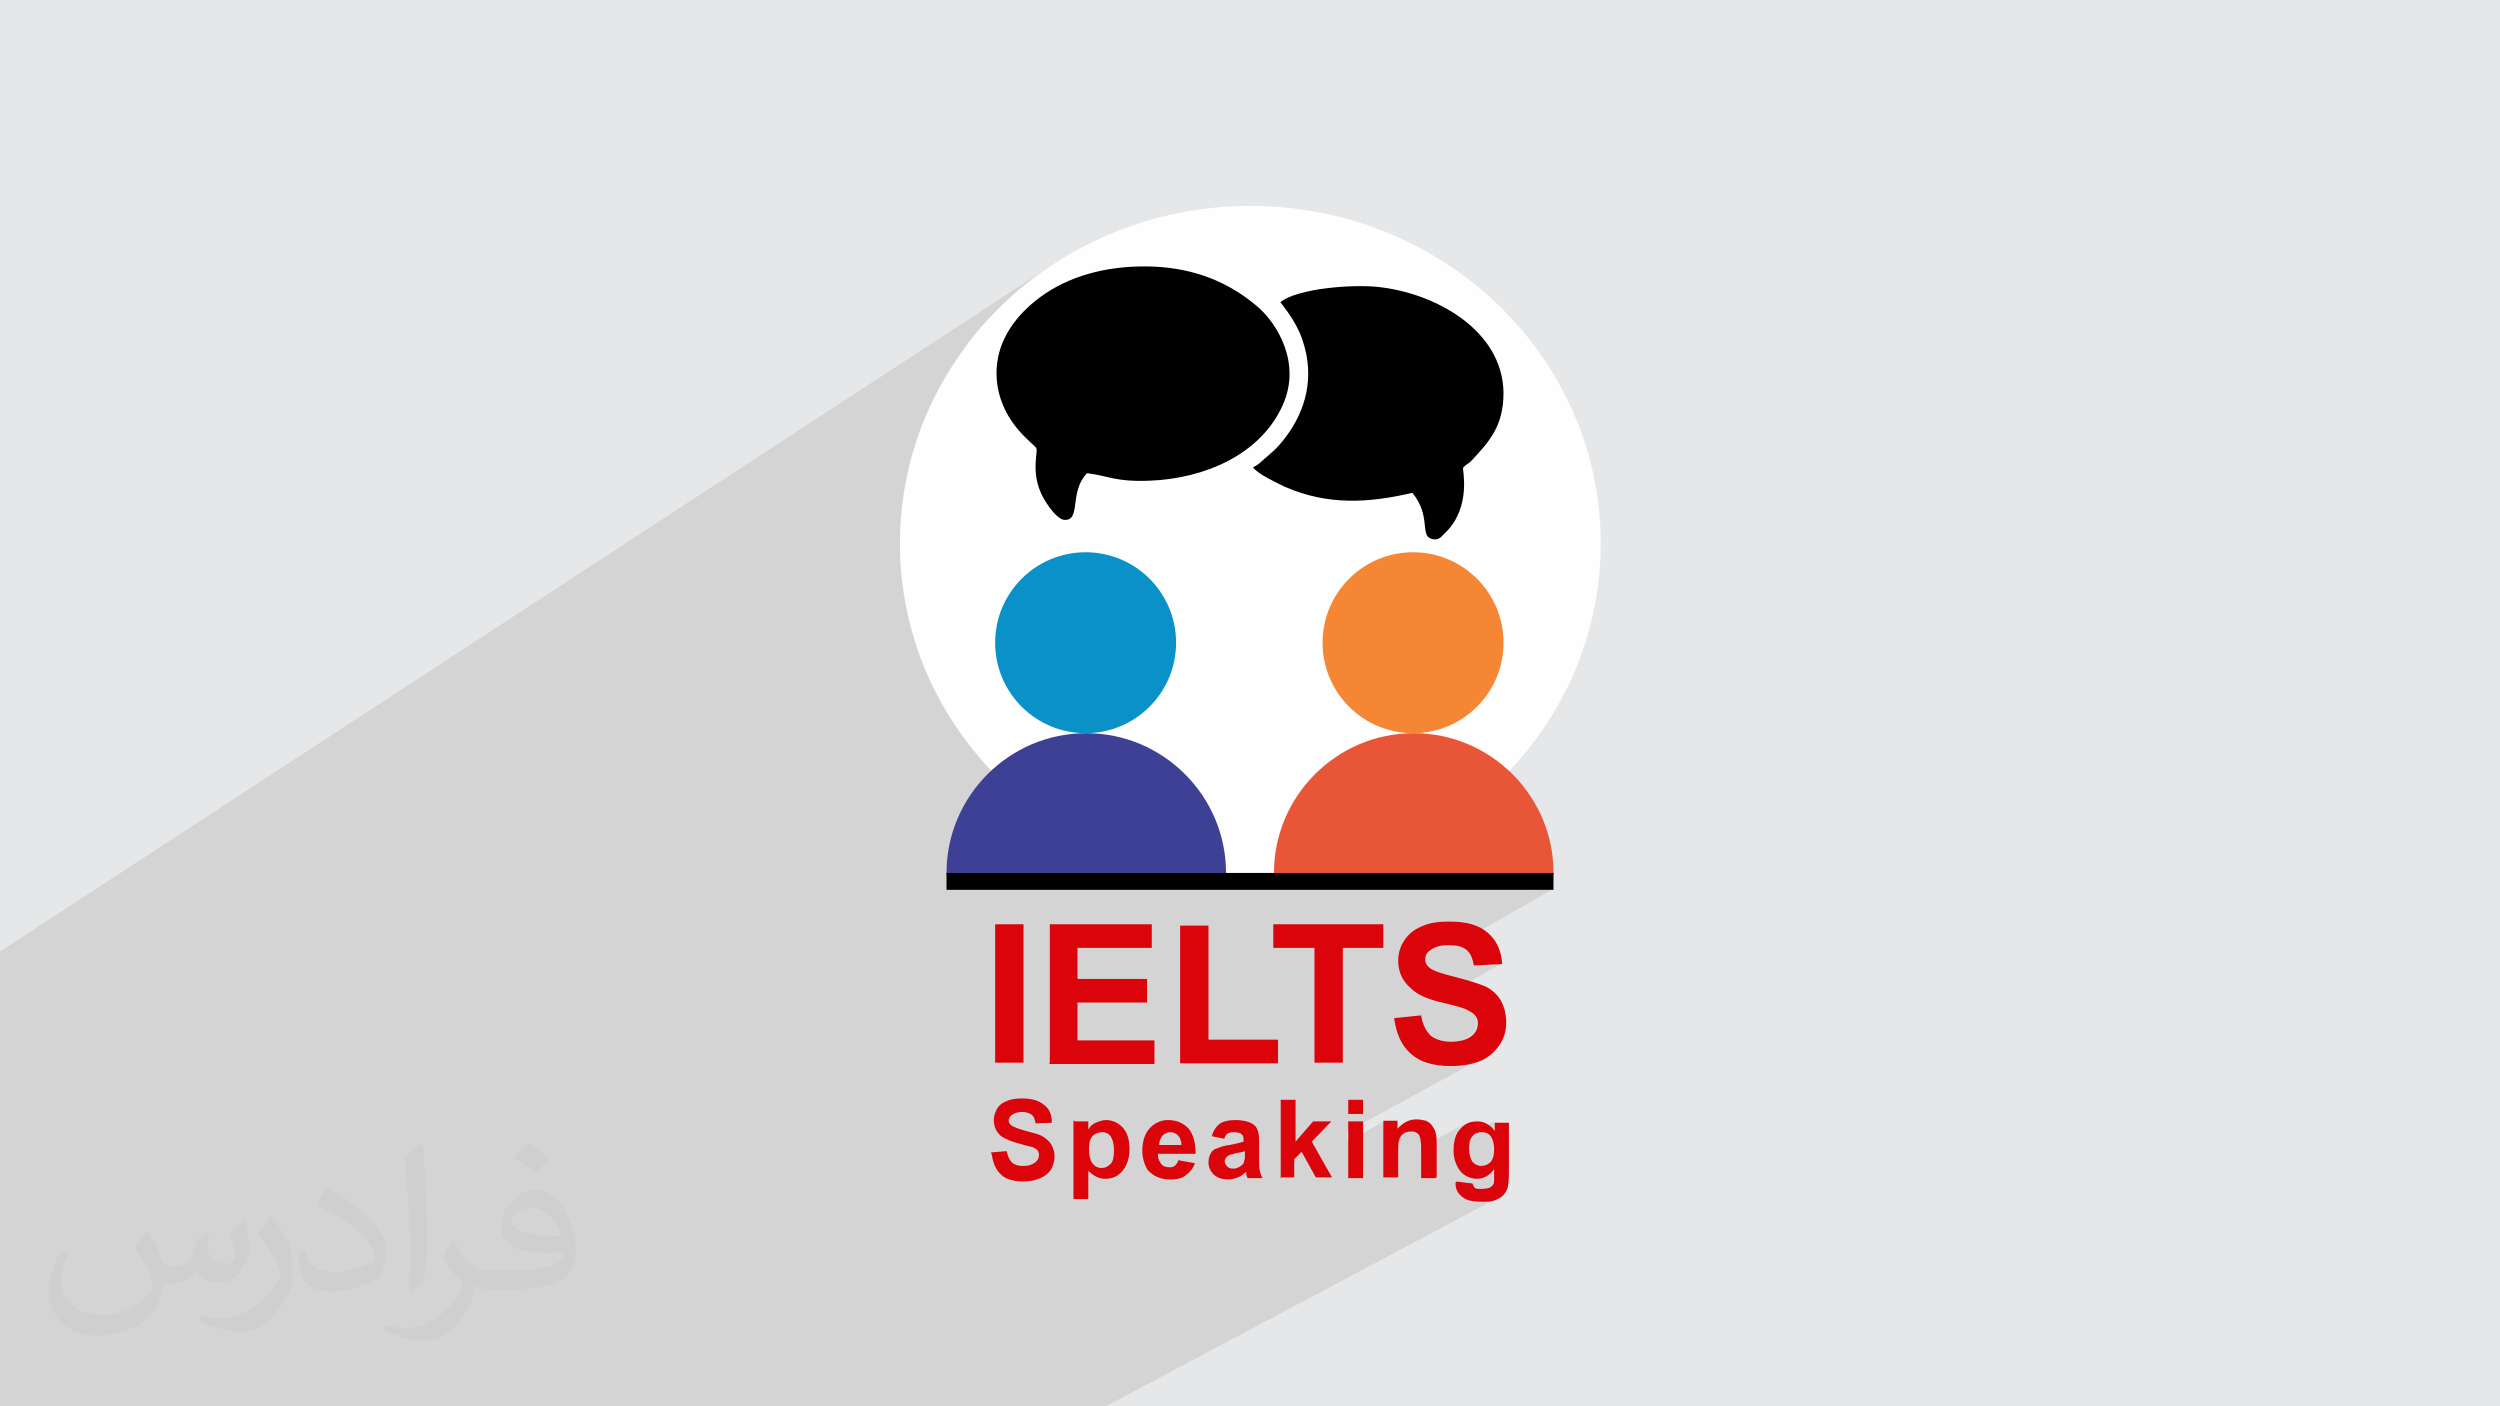 <?xml version="1.0" encoding="UTF-8"?>
<!DOCTYPE svg PUBLIC "-//W3C//DTD SVG 1.1//EN" "http://www.w3.org/Graphics/SVG/1.1/DTD/svg11.dtd">
<!-- Creator: CorelDRAW 2017 -->
<svg xmlns="http://www.w3.org/2000/svg" xml:space="preserve" width="3.703in" height="2.083in" version="1.1" style="shape-rendering:geometricPrecision; text-rendering:geometricPrecision; image-rendering:optimizeQuality; fill-rule:evenodd; clip-rule:evenodd"
viewBox="0 0 3703 2083"
 xmlns:xlink="http://www.w3.org/1999/xlink">
 <defs>
  <style type="text/css">
   <![CDATA[
    .fil3 {fill:#FEFEFE}
    .fil8 {fill:#F58634}
    .fil9 {fill:#E95637}
    .fil6 {fill:#0A92C8}
    .fil7 {fill:#3E4095}
    .fil5 {fill:black}
    .fil0 {fill:#E6E7E8}
    .fil4 {fill:#DB040B;fill-rule:nonzero}
    .fil2 {fill:#373435;fill-opacity:0.031}
    .fil1 {fill:#373435;fill-opacity:0.102}
   ]]>
  </style>
 </defs>
 <g id="Layer_x0020_1">
  <polygon class="fil0" points="-1,0 3704,0 3704,2083 -1,2083 "/>
  <polygon class="fil1" points="-1,2079 -1,2076 -1,2075 -1,2058 -1,2025 -1,2007 -1,2005 -1,1943 -1,1842 -1,1842 -1,1814 -1,1797 -1,1785 -1,1760 -1,1715 -1,1710 -1,1651 -1,1634 -1,1500 -1,1442 -1,1410 1562,390 1541,404 1522,418 1503,434 1485,451 1468,468 1451,486 1436,505 1432,510 1552,432 1556,430 1560,427 1565,425 1569,422 1574,420 1578,418 1583,416 1587,414 1592,412 1597,410 1602,409 1607,407 1612,405 1617,404 1622,403 1627,401 1633,400 1638,399 1643,398 1649,397 1654,397 1660,396 1665,395 1671,395 1676,395 1682,394 1688,394 1694,394 1699,394 1705,394 1711,395 1717,395 1722,395 1727,396 1732,396 1737,397 1743,398 1748,399 1753,400 1758,401 1763,402 1767,403 1772,405 1777,406 1782,408 1787,409 1791,411 1796,413 1800,415 1805,417 1809,419 1814,421 1818,424 1823,426 1827,428 1831,431 1835,434 1840,437 1844,439 1848,442 1852,445 1856,449 1860,452 1863,454 1866,457 1869,460 1872,463 1902,444 1905,442 1908,441 1912,439 1916,438 1920,436 1925,435 1929,434 1934,432 1939,431 1944,430 1949,429 1954,428 1959,428 1964,427 1970,426 1975,426 1980,425 1986,425 1991,424 1996,424 2001,424 2007,424 2011,424 2016,423 2021,424 2026,424 2030,424 2034,424 2038,424 2042,425 2050,425 2058,427 2066,428 2074,430 2082,432 2090,434 2098,437 2106,440 2114,443 2122,446 2130,450 2137,453 2145,457 2152,462 2159,466 2166,471 2173,476 2179,482 2185,487 2191,493 2196,499 2201,505 2206,512 2210,519 2214,526 2217,533 2220,541 2223,548 2225,556 2226,564 2227,573 2227,581 2227,590 2227,599 2225,607 2224,614 2222,621 2219,628 2216,634 2213,640 2210,645 2206,651 2202,656 2198,661 2194,666 2189,672 2184,677 2180,682 2178,684 2176,685 2175,686 2174,687 2172,688 2171,689 2170,690 2168,692 2168,693 2168,695 2169,698 2169,703 2170,708 2170,713 2170,720 2169,727 2169,734 2167,742 2165,750 2162,758 2159,766 2154,773 2149,781 2142,788 2140,790 2138,792 2136,794 2134,796 2097,819 2100,819 2107,819 2114,820 2120,821 2127,823 2133,825 2139,827 2145,829 2151,832 2157,835 2163,838 2168,841 2173,845 2178,849 2183,853 2188,858 2192,862 2196,867 2200,872 2204,877 2208,883 2211,888 2214,894 2217,900 2219,906 2221,912 2223,919 2224,925 2225,932 2226,939 2227,945 2227,952 2227,959 2226,966 2225,973 2224,979 2223,986 2221,992 2219,998 2217,1004 2214,1010 2211,1016 2208,1022 2204,1027 2200,1032 2196,1037 2192,1042 2188,1047 2183,1051 2178,1055 2173,1059 2168,1063 2163,1067 2126,1088 2126,1088 2136,1090 2146,1092 2156,1095 2166,1098 2175,1102 2184,1106 2193,1111 2202,1116 2210,1121 2218,1127 2226,1133 2234,1140 2241,1146 2248,1154 2254,1161 2260,1169 2266,1177 2271,1185 2276,1194 2281,1203 2285,1212 2289,1222 2292,1231 2295,1241 2297,1251 2299,1261 2300,1272 2301,1282 2301,1293 2301,1293 2301,1294 2301,1294 2301,1294 2301,1295 2301,1295 2301,1296 2301,1296 2263,1317 2301,1317 2154,1400 2156,1400 2159,1401 2162,1402 2165,1403 2167,1405 2170,1406 2172,1408 2174,1410 2176,1413 2177,1415 2179,1418 2180,1422 2181,1425 2181,1429 2223,1428 2126,1482 2127,1482 2131,1483 2135,1484 2141,1486 2146,1487 2151,1488 2156,1490 2160,1491 2163,1492 2166,1492 2168,1493 2170,1494 2173,1495 2175,1496 2177,1498 2179,1499 2180,1500 2182,1501 2183,1502 2184,1503 2185,1505 2186,1506 2186,1508 2187,1509 2187,1511 2187,1513 2187,1514 2187,1517 2187,1520 2186,1523 2185,1525 2184,1528 2182,1530 2180,1532 2177,1534 2175,1536 2172,1538 2111,1571 2113,1572 2117,1573 2121,1574 2125,1575 2129,1576 2133,1576 2138,1576 2142,1577 2147,1577 2150,1577 2154,1577 2157,1576 2160,1576 2163,1576 2166,1576 2169,1575 2172,1575 2175,1574 2177,1574 2180,1573 2182,1573 2185,1572 2187,1571 2190,1570 2192,1569 2196,1567 1996,1676 1996,1691 2050,1661 2050,1681 2084,1663 2080,1665 2077,1667 2074,1670 2071,1673 2050,1685 2050,1695 2081,1679 2082,1678 2084,1677 2085,1677 2086,1677 2088,1677 2089,1676 2091,1676 2092,1676 2093,1677 2094,1677 2095,1677 2096,1677 2097,1678 2097,1678 2098,1679 2099,1679 2100,1680 2101,1680 2101,1681 2102,1682 2102,1683 2103,1684 2103,1685 2103,1686 2103,1687 2104,1689 2104,1691 2104,1693 2104,1696 2104,1699 2104,1700 2171,1664 2168,1666 2165,1668 2162,1671 2160,1674 2158,1677 2156,1680 2155,1684 2154,1688 2153,1693 2153,1694 2213,1661 2213,1673 2202,1679 2203,1679 2204,1680 2206,1682 2207,1683 2208,1685 2210,1687 2211,1689 2211,1691 2212,1694 2212,1696 2212,1699 2212,1702 2212,1705 2212,1708 2212,1711 2211,1713 2211,1715 2210,1718 2208,1720 2207,1721 2206,1723 2204,1724 2203,1725 2171,1742 2171,1742 2175,1744 2178,1745 2182,1745 2186,1746 2212,1732 2212,1744 2212,1746 2212,1747 2212,1749 2212,1750 2212,1751 2211,1752 2211,1753 2211,1754 2211,1755 2210,1756 2210,1756 2209,1757 2209,1758 2208,1758 2207,1759 2206,1759 2174,1777 2175,1777 2179,1778 2183,1779 2188,1779 2193,1779 2196,1779 2199,1779 2202,1779 2204,1779 2206,1778 2209,1778 2211,1777 2212,1777 2214,1776 2216,1776 2218,1775 2219,1774 1638,2083 1637,2083 1623,2083 1600,2083 1594,2083 1580,2083 1577,2083 1563,2083 1556,2083 1556,2083 1538,2083 1534,2083 1533,2083 1532,2083 1505,2083 1503,2083 1498,2083 1497,2083 1476,2083 1468,2083 1467,2083 1465,2083 1453,2083 1447,2083 1445,2083 1441,2083 1437,2083 1432,2083 1424,2083 1401,2083 1400,2083 1396,2083 1394,2083 1372,2083 1368,2083 1353,2083 1351,2083 1342,2083 1337,2083 1327,2083 1318,2083 1311,2083 1295,2083 1277,2083 1277,2083 1274,2083 1252,2083 1252,2083 1251,2083 1240,2083 1230,2083 1227,2083 1226,2083 1223,2083 1215,2083 1214,2083 1214,2083 1211,2083 1206,2083 1206,2083 1204,2083 1190,2083 1190,2083 1181,2083 1180,2083 1179,2083 1177,2083 1174,2083 1171,2083 1164,2083 1157,2083 1156,2083 1154,2083 1149,2083 1144,2083 1137,2083 1136,2083 1135,2083 1131,2083 1129,2083 1127,2083 1124,2083 1117,2083 1112,2083 1108,2083 1100,2083 1097,2083 1097,2083 1096,2083 1093,2083 1091,2083 1087,2083 1085,2083 1077,2083 1072,2083 1068,2083 1067,2083 1057,2083 1054,2083 1052,2083 1051,2083 1051,2083 1051,2083 1042,2083 1040,2083 1039,2083 1036,2083 1030,2083 1028,2083 1024,2083 1021,2083 1013,2083 1009,2083 1006,2083 1001,2083 1001,2083 999,2083 997,2083 985,2083 979,2083 977,2083 969,2083 964,2083 960,2083 958,2083 934,2083 934,2083 933,2083 932,2083 931,2083 930,2083 923,2083 918,2083 909,2083 907,2083 903,2083 898,2083 892,2083 890,2083 889,2083 880,2083 876,2083 874,2083 869,2083 862,2083 852,2083 845,2083 843,2083 842,2083 841,2083 840,2083 839,2083 818,2083 812,2083 810,2083 805,2083 802,2083 791,2083 785,2083 773,2083 764,2083 747,2083 744,2083 736,2083 724,2083 701,2083 695,2083 691,2083 663,2083 662,2083 650,2083 634,2083 634,2083 625,2083 586,2083 555,2083 528,2083 512,2083 458,2083 426,2083 414,2083 333,2083 333,2083 260,2083 115,2083 77,2083 -1,2083 "/>
  <path class="fil2" d="M220 1825c7,11 12,21 16,32 3,7 5,19 21,19 5,0 11,-1 17,-5 7,-3 12,-9 14,-17l6 -21 15 -7 1 1c-2,8 -2,15 -2,21 0,18 15,24 27,24 7,0 13,-3 13,-10 0,-8 -4,-22 -8,-35 7,-7 14,-14 22,-20l1 1c4,15 6,30 6,40 0,10 -4,20 -8,27 -7,14 -20,25 -36,25 -12,0 -25,-6 -34,-17l-1 0c-9,11 -22,20 -43,20l-7 0c-1,14 -4,24 -9,33 -13,25 -50,42 -85,42 -49,0 -73,-28 -73,-66 0,-23 7,-45 19,-60l10 4c-7,14 -12,27 -12,40 0,35 29,52 61,52 30,0 68,-20 75,-42 -2,-25 -12,-36 -26,-59 4,-7 10,-15 17,-23l1 0 0 0 0 0 0 0 0 0 2 1 0 0 0 0 0 0 0 0 0 0zm563 -132c10,6 20,14 30,23 -6,8 -12,15 -21,21 -10,-8 -20,-15 -30,-22 7,-8 14,-15 20,-22l0 0 1 0 0 0 0 0 0 0zm5 96c-17,0 -30,11 -30,19 0,17 33,23 73,23 -5,-20 -22,-42 -43,-42l0 0zm-37 93c22,0 41,-1 55,-4 16,-4 30,-12 30,-18 0,-2 0,-3 -1,-5 -9,1 -19,1 -29,1 -29,0 -52,-7 -60,-23 -2,-4 -4,-10 -4,-15 0,-16 7,-32 19,-42 10,-9 21,-14 33,-14 20,0 37,17 48,42 6,14 11,30 11,51 0,14 -4,25 -12,34 -16,15 -45,21 -90,21l-20 0 0 0 -5 0c-11,0 -19,-2 -25,-7l-1 0c0,2 1,5 1,7 0,10 -3,23 -10,33 -20,30 -42,43 -60,43 -19,0 -42,-7 -63,-17l4 -7c7,3 16,5 29,5 34,0 78,-33 84,-64 -1,-3 -3,-6 -7,-10 -10,-12 -16,-22 -22,-32 5,-10 10,-18 14,-25l2 0c14,29 28,46 57,46l4 0 0 0 21 0 0 0 0 0 0 0 0 0 -3 0 0 0 0 0 0 0 0 0 0 0zm-146 31c2,-14 3,-29 3,-43l0 -21c0,-39 -5,-96 -9,-133 7,-8 17,-17 25,-23l2 1c5,47 7,101 7,151 0,13 -1,26 -2,35 -1,12 -8,21 -22,35l-3 -1 0 0 0 0 0 0 -1 -1 0 0 0 0 0 0 0 0 0 0zm-151 -62c1,18 10,33 41,33 20,0 36,-5 55,-14 3,-2 5,-3 5,-5 0,-12 -9,-27 -24,-41 -14,-13 -34,-25 -51,-32 -6,-3 -8,-5 -8,-8 0,-5 7,-17 13,-24l2 0c20,11 43,27 60,44 15,16 25,33 25,51 0,13 -4,26 -11,38 -22,11 -46,20 -70,20 -29,0 -48,-13 -48,-45 0,-3 0,-9 1,-16l10 0 0 0 0 0 0 0 0 0 0 -1 0 0 0 0 0 0 0 0 0 0zm-52 -52l18 29c7,11 13,22 13,41l0 24c0,19 -12,39 -32,60 -15,14 -29,20 -42,20 -19,0 -40,-6 -65,-17l3 -7c8,2 17,4 28,4 35,0 72,-26 88,-58 2,-4 3,-7 3,-9 0,-4 -2,-8 -4,-11 -9,-17 -19,-33 -30,-47 6,-9 12,-18 18,-27l2 0 0 0 0 0 0 0 0 -2 0 0 0 0 0 0 0 0 0 0z"/>
  <ellipse class="fil3" cx="1852" cy="805" rx="519" ry="500"/>
  <g id="_2044168618384">
   <path class="fil4" d="M1474 1574l0 -205 42 0 0 205 -42 0zm81 0l0 -205 151 0 0 35 -110 0 0 46 103 0 0 35 -103 0 0 56 114 0 0 35 -156 0 1 -2zm193 0l0 -203 42 0 0 169 103 0 0 35 -145 0 0 -1zm199 0l0 -170 -61 0 0 -35 163 0 0 35 -60 0 0 170 -42 0zm118 -66l40 -4c2,14 8,24 14,30 8,6 18,9 30,9 13,0 24,-3 30,-8 7,-5 10,-12 10,-20 0,-5 -2,-9 -5,-12 -3,-3 -8,-6 -15,-9 -5,-2 -16,-5 -33,-9 -22,-5 -37,-12 -46,-21 -13,-11 -19,-25 -19,-41 0,-11 3,-21 9,-30 6,-9 14,-16 26,-21 11,-5 24,-7 40,-7 26,0 45,5 58,17 13,11 20,27 21,46l-42 2c-2,-11 -5,-18 -11,-23 -6,-5 -14,-7 -26,-7 -12,0 -21,2 -28,8 -5,3 -7,8 -7,13 0,5 2,9 6,12 5,5 18,9 38,14 20,5 35,10 45,14 10,5 18,12 23,21 5,9 8,20 8,33 0,11 -3,23 -10,33 -7,10 -16,18 -27,23 -12,5 -27,8 -45,8 -26,0 -46,-6 -59,-18 -14,-12 -22,-30 -25,-53l1 2z"/>
   <path class="fil4" d="M1468 1707l23 -2c2,8 4,13 8,17 5,4 10,5 17,5 8,0 13,-2 17,-5 4,-3 6,-7 6,-11 0,-3 -1,-5 -2,-7 -2,-2 -5,-4 -8,-5 -3,-1 -9,-2 -19,-5 -12,-3 -21,-7 -27,-11 -7,-6 -11,-14 -11,-24 0,-6 2,-11 5,-17 3,-5 8,-9 14,-11 6,-3 14,-4 23,-4 14,0 25,3 33,10 8,6 11,15 11,26l-24 1c-1,-6 -3,-11 -6,-13 -3,-2 -8,-4 -14,-4 -7,0 -12,2 -16,5 -2,2 -4,5 -4,8 0,3 2,5 4,7 3,2 10,5 21,8 11,3 20,5 25,8 5,3 10,7 13,12 3,5 5,11 5,18 0,7 -2,13 -5,19 -4,6 -9,10 -16,13 -7,3 -15,5 -25,5 -14,0 -26,-3 -33,-10 -8,-7 -12,-17 -14,-30l-1 -2zm123 -46l21 0 0 12c3,-5 6,-8 11,-10 5,-2 10,-4 15,-4 10,0 18,4 25,11 7,8 10,18 10,32 0,14 -4,25 -11,33 -7,8 -15,11 -25,11 -5,0 -9,-1 -13,-3 -4,-2 -8,-5 -12,-9l0 42 -22 0 0 -116 2 0zm22 41c0,9 2,17 5,21 4,5 8,7 14,7 5,0 9,-2 13,-6 4,-4 5,-11 5,-21 0,-9 -2,-15 -5,-20 -4,-5 -8,-6 -13,-6 -5,0 -10,2 -14,6 -4,5 -5,11 -5,19l0 -1zm135 17l22 4c-3,8 -8,14 -14,18 -6,5 -14,6 -23,6 -14,0 -25,-5 -33,-14 -5,-8 -8,-18 -8,-29 0,-14 4,-25 11,-33 8,-8 17,-12 27,-12 12,0 22,4 30,12 7,8 11,21 11,38l-56 0c0,7 2,11 5,15 3,4 8,5 13,5 4,0 6,-1 8,-3 2,-2 4,-5 5,-9l1 2zm2 -23c0,-6 -2,-11 -5,-14 -3,-3 -7,-5 -11,-5 -5,0 -9,2 -12,5 -3,4 -5,8 -5,14l33 0 0 0zm65 -9l-20 -4c2,-8 6,-14 11,-18 5,-4 14,-6 24,-6 10,0 18,2 22,4 5,2 8,5 10,9 2,4 3,10 3,20l0 26c0,8 0,13 1,16 1,4 2,8 4,11l-22 0c-1,-2 -2,-4 -2,-7 0,-2 -1,-2 -1,-2 -4,4 -8,7 -12,8 -5,2 -9,3 -14,3 -8,0 -15,-2 -21,-7 -5,-5 -8,-11 -8,-18 0,-5 1,-9 3,-13 2,-4 5,-7 10,-8 4,-2 10,-4 18,-5 11,-2 18,-4 21,-5l0 -2c0,-5 -1,-8 -3,-9 -2,-2 -6,-3 -12,-3 -4,0 -7,1 -9,2 -2,2 -4,5 -5,8l2 0zm30 18c-3,1 -8,2 -14,3 -6,2 -10,2 -12,4 -3,2 -5,5 -5,8 0,3 2,6 4,8 2,2 5,3 9,3 4,0 8,-2 11,-4 3,-2 5,-5 5,-8 1,-2 1,-5 1,-11l0 -5 0 1zm52 40l0 -116 22 0 0 62 26 -30 27 0 -29 30 30 53 -24 0 -21 -38 -11 11 0 27 -22 0 2 1zm100 -95l0 -21 22 0 0 21 -22 0zm0 95l0 -84 22 0 0 84 -22 0zm130 0l-22 0 0 -43c0,-9 -1,-15 -2,-18 -1,-3 -2,-5 -5,-6 -2,-2 -5,-2 -8,-2 -4,0 -8,1 -11,3 -3,2 -5,5 -6,8 -2,4 -2,10 -2,19l0 38 -22 0 0 -84 21 0 0 12c8,-9 17,-14 28,-14 5,0 9,1 14,2 4,2 7,4 9,7 2,3 4,6 5,9 1,4 2,8 2,15l0 53 -2 0zm29 5l25 3c1,3 2,5 3,6 2,2 5,2 10,2 6,0 10,-1 13,-2 2,-2 4,-3 5,-5 1,-2 1,-5 1,-10l0 -12c-7,9 -15,14 -25,14 -11,0 -21,-5 -27,-14 -5,-8 -8,-17 -8,-28 0,-14 3,-25 10,-32 7,-8 15,-11 25,-11 11,0 19,5 26,14l0 -12 21 0 0 75c0,10 -1,18 -2,22 -2,5 -4,8 -7,11 -3,3 -7,5 -12,7 -5,2 -11,2 -19,2 -14,0 -24,-2 -30,-8 -6,-5 -9,-11 -9,-18 0,-1 0,-2 0,-3l2 0zm20 -49c0,9 2,15 5,20 4,4 8,6 13,6 5,0 10,-2 14,-6 4,-5 5,-11 5,-19 0,-8 -2,-15 -5,-19 -4,-5 -8,-6 -14,-6 -5,0 -10,2 -13,6 -4,4 -5,11 -5,19l0 -1z"/>
  </g>
  <g id="_2044168618480">
   <path class="fil5" d="M1611 701c32,4 41,13 92,11 80,-3 164,-38 197,-112 28,-62 -8,-122 -40,-148 -42,-35 -91,-54 -149,-57 -63,-3 -120,11 -163,40 -34,23 -79,67 -71,133 8,61 56,90 58,96 3,7 -11,42 15,81 5,8 17,24 26,25 26,2 7,-41 34,-69z"/>
   <path class="fil5" d="M1897 448c3,5 2,2 5,7 11,14 23,34 28,51 17,52 5,101 -26,142 -13,17 -20,22 -35,35 -4,4 -8,7 -13,9 6,10 37,24 47,29 64,28 125,24 189,9 28,34 11,63 28,68 12,4 16,-5 21,-9 39,-38 25,-95 26,-96 5,-6 7,-5 12,-10 26,-28 48,-51 48,-101 -1,-93 -101,-148 -186,-157 -38,-4 -120,2 -145,23z"/>
  </g>
  <g id="_2044168615920">
   <circle class="fil6" cx="1608" cy="952" r="134"/>
   <path class="fil7" d="M1609 1086c114,0 207,93 207,207 0,1 0,2 0,3l-414 0c0,-1 0,-2 0,-3 0,-114 93,-207 207,-207z"/>
   <circle class="fil8" cx="2093" cy="952" r="134"/>
   <path class="fil9" d="M2094 1086c114,0 207,93 207,207 0,1 0,2 0,3l-414 0c0,-1 0,-2 0,-3 0,-114 93,-207 207,-207z"/>
   <rect class="fil5" x="1402" y="1293" width="899" height="25"/>
  </g>
 </g>
</svg>
